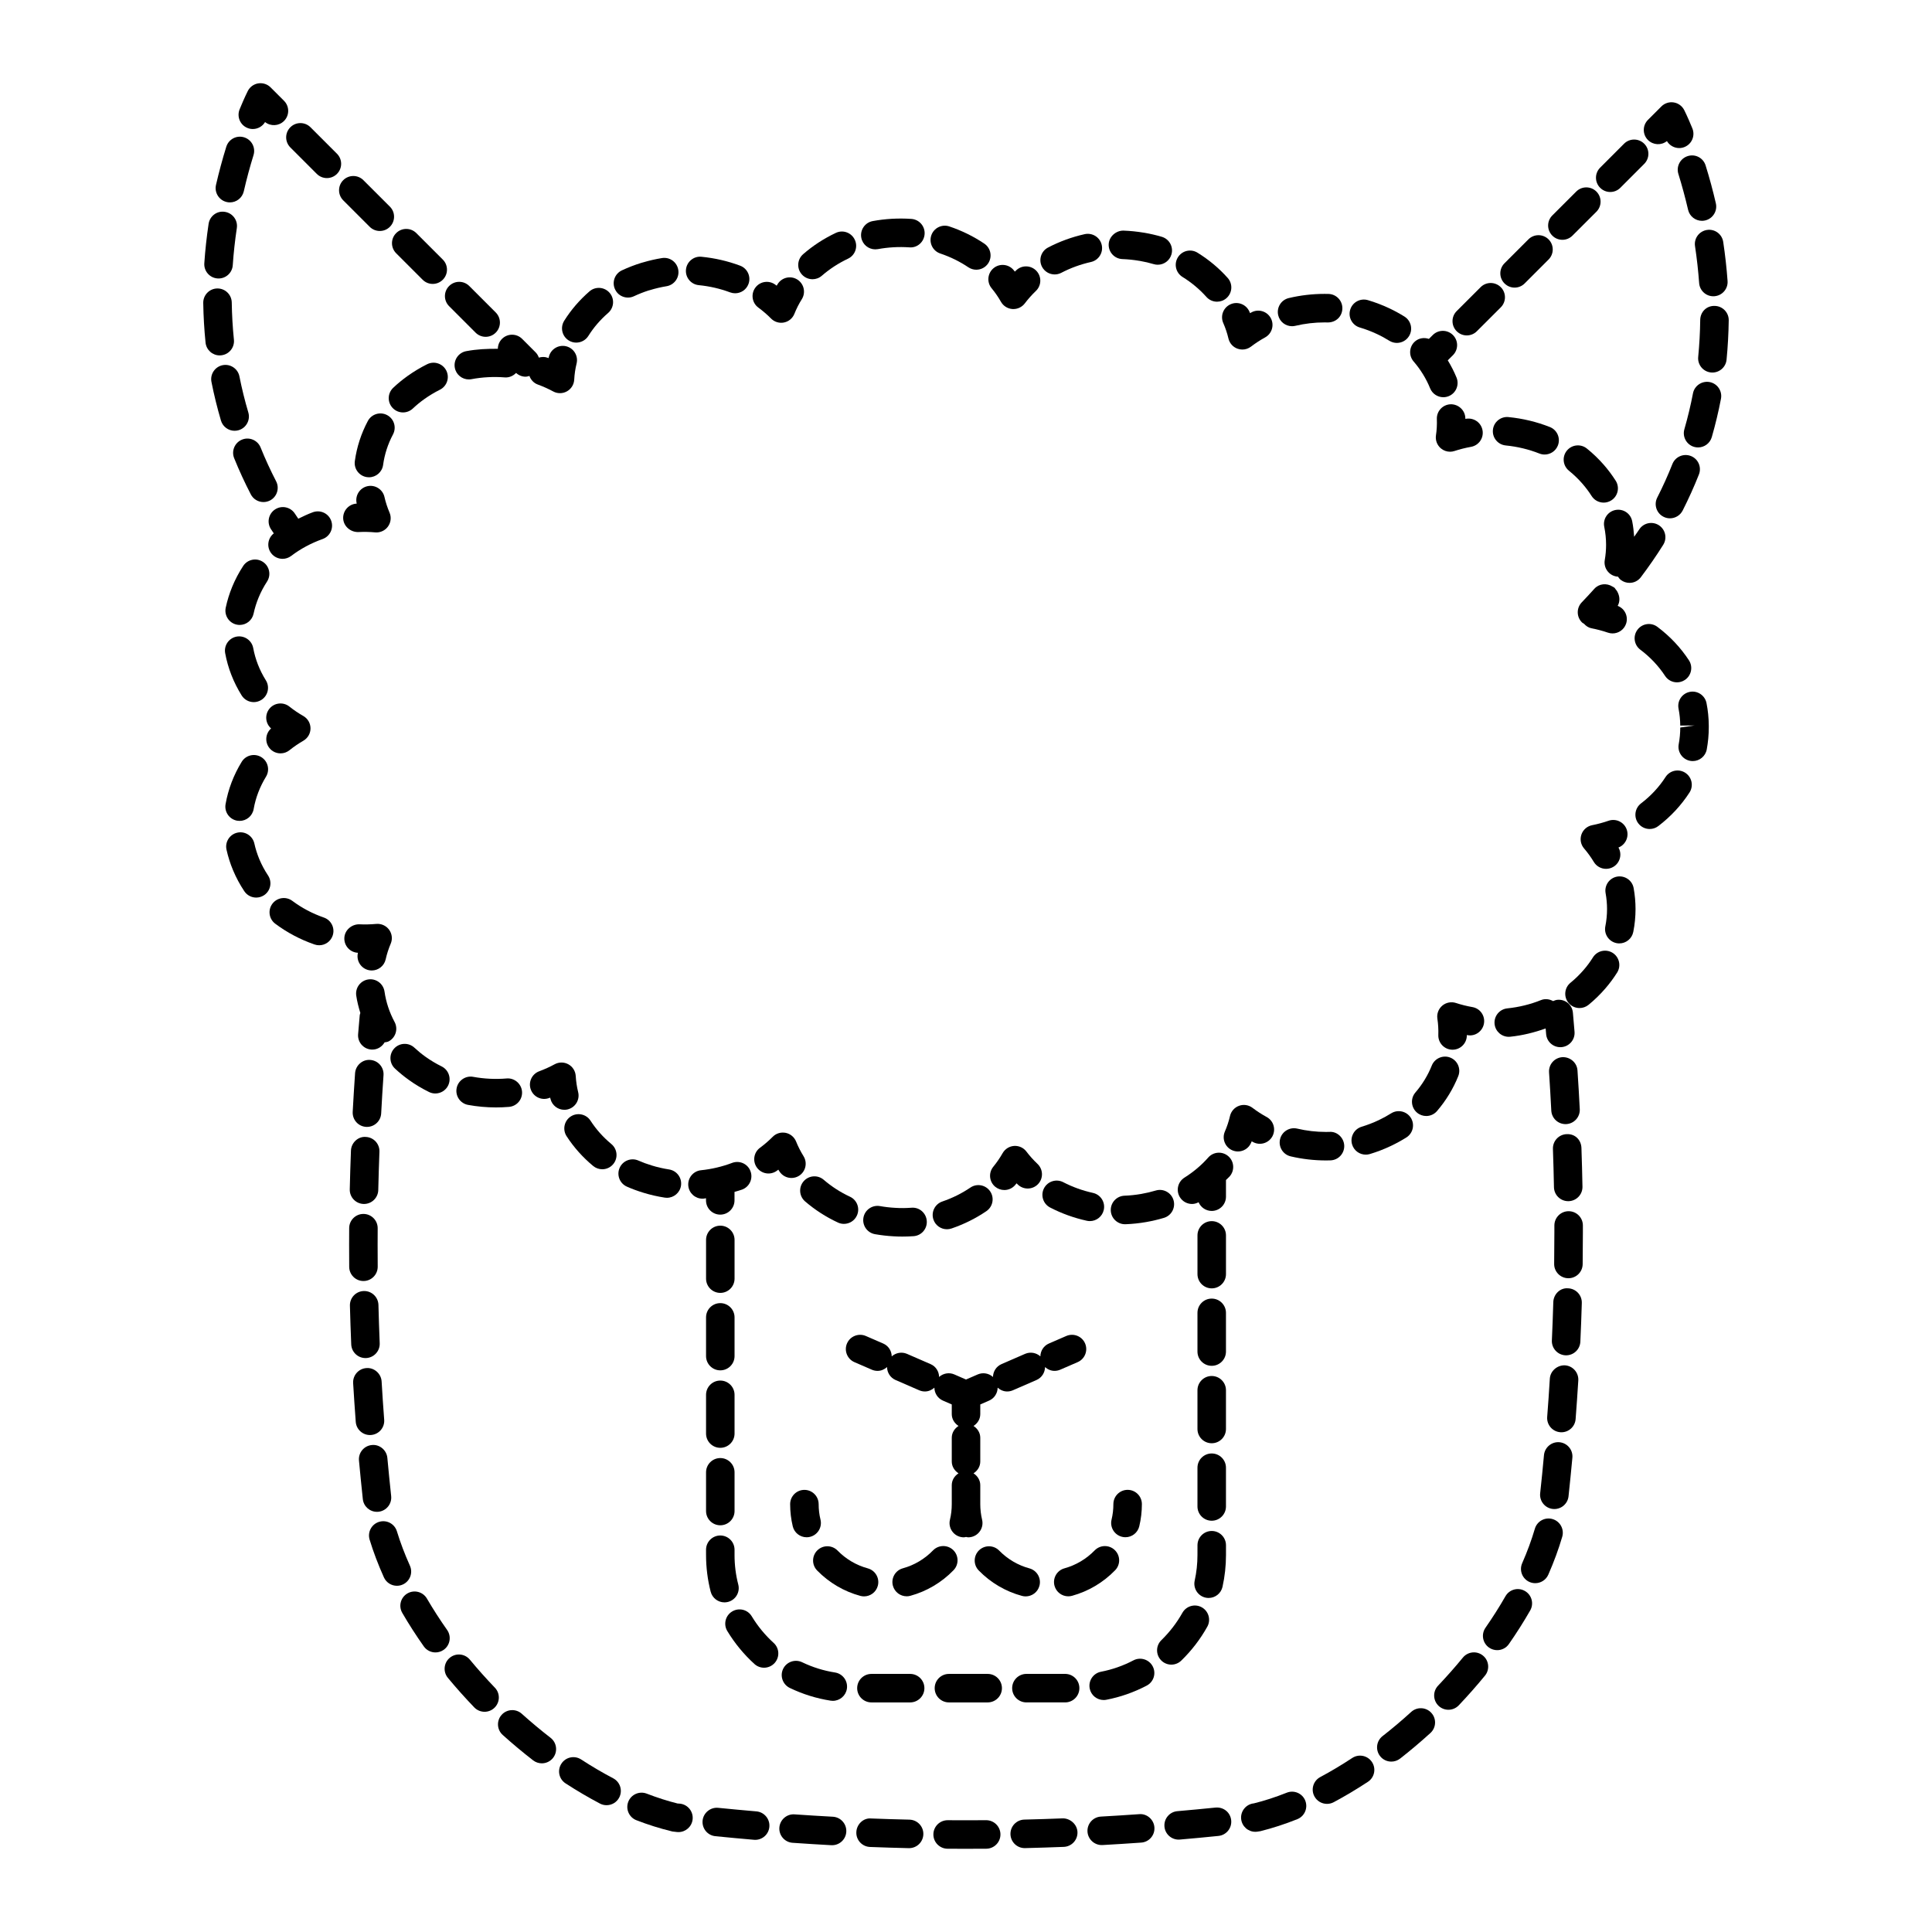 <?xml version="1.0" encoding="UTF-8"?>
<!-- Uploaded to: ICON Repo, www.svgrepo.com, Generator: ICON Repo Mixer Tools -->
<svg fill="#000000" width="800px" height="800px" version="1.1" viewBox="144 144 512 512" xmlns="http://www.w3.org/2000/svg">
 <g>
  <path d="m556.74 408.96c-0.414 0.035-0.785 0.188-1.148 0.344-0.969-0.539-2.133-0.707-3.223-0.262-2.82 1.133-5.82 1.867-8.914 2.188-2.074 0.211-3.586 2.066-3.375 4.141 0.195 1.945 1.84 3.394 3.754 3.394 0.125 0 0.262-0.004 0.387-0.02 3.246-0.332 6.379-1.117 9.395-2.191l0.125 1.496c0.16 1.977 1.812 3.465 3.758 3.465 0.105 0 0.211-0.004 0.312-0.012 2.082-0.172 3.629-1.996 3.457-4.074l-0.434-5.047c-0.172-2.078-1.969-3.602-4.094-3.422z"/>
  <path d="m333.58 630.61c3.41 0.344 6.82 0.66 10.223 0.953 0.109 0.012 0.223 0.016 0.328 0.016 1.941 0 3.594-1.484 3.758-3.457 0.176-2.082-1.367-3.91-3.441-4.086-3.375-0.293-6.746-0.605-10.117-0.941-2.023-0.211-3.926 1.301-4.137 3.379-0.203 2.078 1.309 3.934 3.387 4.137z"/>
  <path d="m243.9 544.65c0.133 0 0.273-0.004 0.406-0.02 2.074-0.223 3.578-2.086 3.356-4.16-0.363-3.379-0.699-6.75-1.008-10.113-0.191-2.082-2.09-3.633-4.109-3.41-2.082 0.191-3.606 2.035-3.414 4.109 0.316 3.402 0.656 6.805 1.02 10.219 0.203 1.938 1.844 3.375 3.75 3.375z"/>
  <path d="m241.01 503.9c2.086-0.09 3.703-1.848 3.617-3.934-0.141-3.387-0.25-6.766-0.336-10.152-0.055-2.051-1.738-3.68-3.777-3.68h-0.102c-2.086 0.055-3.734 1.789-3.68 3.875 0.09 3.422 0.203 6.84 0.348 10.27 0.086 2.031 1.758 3.621 3.769 3.621 0.055 0.008 0.109 0.008 0.16 0z"/>
  <path d="m554.02 519.5c-0.156 2.082 1.395 3.894 3.477 4.055 0.102 0.004 0.195 0.012 0.297 0.012 1.953 0 3.613-1.508 3.762-3.492 0.262-3.422 0.5-6.836 0.711-10.246 0.121-2.082-1.461-3.875-3.543-4-1.996-0.086-3.875 1.461-4.004 3.543-0.199 3.375-0.438 6.75-0.699 10.129z"/>
  <path d="m523.32 597.93c-1.402-1.547-3.797-1.656-5.34-0.25-2.473 2.254-5.027 4.41-7.594 6.41-1.641 1.285-1.934 3.656-0.648 5.305 0.742 0.953 1.855 1.449 2.984 1.449 0.812 0 1.629-0.262 2.324-0.801 2.711-2.117 5.41-4.398 8.027-6.777 1.543-1.406 1.66-3.793 0.246-5.336z"/>
  <path d="m415.65 633.77c3.422-0.086 6.84-0.195 10.27-0.328 2.082-0.086 3.703-1.84 3.621-3.926-0.086-2.09-1.984-3.668-3.918-3.629-3.391 0.137-6.777 0.242-10.156 0.324-2.086 0.051-3.734 1.785-3.684 3.875 0.055 2.055 1.734 3.684 3.777 3.684h0.09z"/>
  <path d="m537 582.75c-1.605-1.32-3.988-1.09-5.32 0.527-2.055 2.508-4.273 5.012-6.578 7.445-1.438 1.516-1.371 3.906 0.137 5.344 0.734 0.695 1.668 1.039 2.606 1.039 0.996 0 1.996-0.395 2.742-1.176 2.434-2.57 4.769-5.215 6.941-7.863 1.324-1.613 1.09-3.996-0.527-5.316z"/>
  <path d="m287.59 611.3c1.133 0 2.246-0.504 2.992-1.465 1.281-1.652 0.973-4.027-0.676-5.301-2.562-1.984-5.129-4.125-7.629-6.367-1.543-1.391-3.941-1.27-5.336 0.281-1.395 1.551-1.27 3.941 0.289 5.336 2.629 2.367 5.344 4.629 8.051 6.727 0.691 0.531 1.504 0.789 2.309 0.789z"/>
  <path d="m542.96 567.02c-1.586 2.781-3.371 5.586-5.289 8.348-1.195 1.715-0.77 4.066 0.941 5.262 0.66 0.457 1.41 0.68 2.156 0.68 1.195 0 2.371-0.562 3.102-1.617 2.047-2.938 3.949-5.941 5.652-8.914 1.031-1.812 0.402-4.121-1.406-5.152-1.816-1.047-4.125-0.414-5.156 1.395z"/>
  <path d="m293.88 616.61c3.023 1.965 6.086 3.762 9.109 5.352 0.559 0.297 1.16 0.434 1.754 0.434 1.367 0 2.676-0.734 3.352-2.019 0.969-1.848 0.262-4.133-1.586-5.106-2.816-1.477-5.68-3.16-8.504-4.996-1.758-1.137-4.09-0.637-5.223 1.109-1.152 1.75-0.656 4.09 1.098 5.227z"/>
  <path d="m272.41 597.64c0.941 0 1.883-0.348 2.621-1.055 1.508-1.445 1.559-3.84 0.105-5.344-2.293-2.387-4.519-4.883-6.621-7.418-1.34-1.613-3.719-1.824-5.32-0.492-1.605 1.328-1.828 3.715-0.5 5.32 2.211 2.672 4.566 5.305 6.988 7.824 0.742 0.773 1.734 1.164 2.727 1.164z"/>
  <path d="m435.97 632.96c0.074 0 0.141 0 0.215-0.004 3.414-0.191 6.828-0.406 10.246-0.648 2.082-0.145 3.652-1.953 3.5-4.035-0.145-2.082-2-3.691-4.035-3.5-3.379 0.238-6.766 0.453-10.141 0.641-2.082 0.117-3.672 1.898-3.562 3.984 0.121 2.004 1.789 3.562 3.777 3.562z"/>
  <path d="m323.36 629.5c0.145 0.016 0.297 0.023 0.438 0.023 1.895 0 3.527-1.422 3.75-3.344 0.242-2.074-1.25-3.949-3.32-4.188l-0.672-0.047c-2.648-0.66-5.394-1.543-8.172-2.613-1.949-0.75-4.133 0.215-4.887 2.16-0.754 1.945 0.211 4.133 2.16 4.887 3.062 1.184 6.117 2.16 9.527 2.984z"/>
  <path d="m384.83 633.78h0.09c2.047 0 3.727-1.637 3.777-3.691 0.051-2.086-1.602-3.812-3.688-3.863-3.387-0.074-6.769-0.18-10.156-0.312-2.051-0.191-3.844 1.547-3.914 3.633-0.086 2.086 1.547 3.84 3.633 3.918 3.41 0.137 6.836 0.234 10.258 0.316z"/>
  <path d="m354.05 632.36c3.414 0.238 6.832 0.449 10.246 0.637 0.074 0 0.141 0.004 0.211 0.004 1.996 0 3.664-1.562 3.769-3.57 0.109-2.086-1.484-3.863-3.566-3.981-3.387-0.18-6.766-0.395-10.141-0.625-2.055-0.16-3.883 1.426-4.031 3.512-0.141 2.078 1.43 3.883 3.512 4.023z"/>
  <path d="m558.86 503.17c0.066 0 0.121 0.004 0.18 0.004 2 0 3.672-1.578 3.769-3.602 0.156-3.426 0.293-6.848 0.387-10.273 0.059-2.086-1.582-3.824-3.672-3.883-2.082-0.176-3.828 1.582-3.883 3.668-0.102 3.379-0.223 6.762-0.379 10.141-0.094 2.078 1.52 3.848 3.598 3.945z"/>
  <path d="m559.19 444.56c-2.086 0.07-3.715 1.82-3.648 3.906 0.117 3.387 0.207 6.769 0.273 10.152 0.039 2.062 1.723 3.707 3.777 3.707h0.07c2.09-0.039 3.75-1.762 3.707-3.848-0.066-3.422-0.152-6.84-0.273-10.273-0.074-2.074-1.641-3.762-3.906-3.644z"/>
  <path d="m452.59 628.06c0.168 1.969 1.82 3.457 3.758 3.457 0.105 0 0.223-0.004 0.328-0.016 3.41-0.293 6.82-0.613 10.227-0.961 2.074-0.211 3.586-2.066 3.375-4.141-0.211-2.074-1.996-3.559-4.141-3.375-3.371 0.344-6.742 0.66-10.113 0.953-2.074 0.172-3.613 2-3.434 4.082z"/>
  <path d="m236.69 459.19c-0.051 2.09 1.602 3.82 3.688 3.871h0.09c2.047 0 3.727-1.637 3.777-3.688 0.082-3.379 0.18-6.766 0.309-10.156 0.082-2.086-1.547-3.84-3.633-3.918-2.019-0.168-3.844 1.547-3.914 3.633-0.133 3.418-0.234 6.84-0.316 10.258z"/>
  <path d="m242.04 524.3c0.098 0 0.191 0 0.293-0.012 2.082-0.156 3.641-1.969 3.481-4.051-0.258-3.387-0.484-6.762-0.68-10.137-0.125-2.086-1.984-3.703-4-3.547-2.082 0.121-3.672 1.91-3.547 3.996 0.207 3.41 0.434 6.828 0.691 10.254 0.148 1.984 1.805 3.496 3.762 3.496z"/>
  <path d="m563.48 470.43v-1.672c0-2.086-1.691-3.777-3.777-3.777s-3.777 1.691-3.777 3.777v1.672c0 2.832-0.02 5.664-0.059 8.488-0.031 2.086 1.637 3.797 3.723 3.828h0.055c2.062 0 3.75-1.656 3.777-3.727 0.039-2.856 0.059-5.723 0.059-8.59z"/>
  <path d="m236.52 473.85c-0.004 1.969 0.004 3.93 0.023 5.894 0.02 2.074 1.707 3.738 3.777 3.738h0.039c2.086-0.02 3.758-1.727 3.738-3.82-0.02-1.93-0.031-3.863-0.023-5.809l0.016-4.344c0.016-2.086-1.668-3.789-3.754-3.805h-0.023c-2.074 0-3.762 1.676-3.777 3.754z"/>
  <path d="m237.47 438.66c-0.109 2.086 1.484 3.863 3.57 3.977 0.07 0 0.137 0.004 0.207 0.004 1.996 0 3.664-1.562 3.769-3.578 0.18-3.371 0.383-6.75 0.621-10.137 0.141-2.082-1.426-3.883-3.508-4.031-2.039-0.188-3.883 1.426-4.031 3.508-0.234 3.426-0.445 6.848-0.629 10.258z"/>
  <path d="m550.75 549.14c-0.867 2.953-1.996 6.027-3.356 9.125-0.84 1.91 0.031 4.141 1.941 4.977 0.5 0.215 1.008 0.316 1.523 0.316 1.449 0 2.836-0.84 3.461-2.258 1.492-3.394 2.734-6.777 3.688-10.039 0.586-2.004-0.559-4.102-2.562-4.691-2.027-0.59-4.113 0.57-4.695 2.57z"/>
  <path d="m256.31 580.31c0.734 1.043 1.906 1.602 3.094 1.602 0.75 0 1.512-0.223 2.176-0.691 1.703-1.199 2.109-3.562 0.91-5.266-1.941-2.75-3.738-5.551-5.352-8.316-1.047-1.797-3.359-2.414-5.164-1.367-1.805 1.047-2.414 3.359-1.367 5.164 1.715 2.961 3.641 5.949 5.703 8.875z"/>
  <path d="m558.03 424.16c-2.082 0.141-3.656 1.941-3.516 4.019 0.223 3.387 0.422 6.766 0.594 10.137 0.105 2.019 1.773 3.586 3.769 3.586 0.066 0 0.133 0 0.195-0.004 2.086-0.105 3.688-1.883 3.582-3.965-0.172-3.41-0.371-6.832-0.605-10.258-0.133-2.078-1.957-3.609-4.019-3.516z"/>
  <path d="m552.16 539.73c-0.223 2.074 1.281 3.941 3.356 4.16 0.137 0.016 0.277 0.02 0.406 0.02 1.906 0 3.543-1.438 3.754-3.375 0.363-3.414 0.707-6.82 1.02-10.223 0.191-2.082-1.344-3.914-3.422-4.106-2.035-0.195-3.914 1.34-4.106 3.422-0.301 3.359-0.645 6.723-1.008 10.102z"/>
  <path d="m245.74 562.02c0.629 1.395 2.004 2.227 3.445 2.227 0.523 0 1.047-0.105 1.551-0.332 1.906-0.855 2.75-3.094 1.895-4.996-1.379-3.074-2.543-6.137-3.445-9.098-0.605-1.996-2.711-3.129-4.719-2.516-1.996 0.609-3.117 2.719-2.516 4.715 0.996 3.269 2.273 6.633 3.789 10z"/>
  <path d="m399.87 633.95 5.508-0.02c2.086-0.016 3.762-1.723 3.75-3.809-0.016-2.082-1.707-3.75-3.777-3.75h-0.031l-5.445 0.02-4.711-0.016h-0.031c-2.07 0-3.762 1.672-3.777 3.75-0.016 2.086 1.664 3.789 3.75 3.809z"/>
  <path d="m492.33 620.05c0.68 1.273 1.984 1.996 3.336 1.996 0.598 0 1.211-0.141 1.777-0.441 3.023-1.613 6.07-3.438 9.074-5.41 1.742-1.148 2.223-3.492 1.074-5.234-1.148-1.738-3.481-2.227-5.234-1.078-2.805 1.848-5.656 3.551-8.473 5.055-1.844 0.984-2.539 3.273-1.555 5.113z"/>
  <path d="m489.91 621.19c-0.766-1.941-2.973-2.883-4.906-2.109-2.996 1.195-5.965 2.156-8.715 2.828-2.074 0.211-3.586 2.07-3.371 4.144 0.203 1.945 1.84 3.391 3.754 3.391 0.125 0 0.262-0.004 0.395-0.02 0.176-0.02 0.766-0.102 0.941-0.141 3.195-0.797 6.488-1.863 9.793-3.184 1.934-0.773 2.879-2.973 2.109-4.91z"/>
  <path d="m461.34 502.18c0 2.086 1.691 3.777 3.777 3.777 2.086 0 3.777-1.691 3.777-3.777v-10.262c0-2.086-1.691-3.777-3.777-3.777-2.086 0-3.777 1.691-3.777 3.777z"/>
  <path d="m461.34 522.7c0 2.086 1.691 3.777 3.777 3.777 2.086 0 3.777-1.691 3.777-3.777v-10.27c0-2.086-1.691-3.777-3.777-3.777-2.086 0-3.777 1.691-3.777 3.777z"/>
  <path d="m461.34 556.11c0 2.281-0.246 4.559-0.734 6.769-0.453 2.035 0.836 4.055 2.871 4.508 0.277 0.059 0.551 0.09 0.82 0.09 1.734 0 3.293-1.199 3.684-2.961 0.605-2.746 0.918-5.57 0.918-8.402v-2.613c0-2.086-1.691-3.777-3.777-3.777s-3.777 1.691-3.777 3.777z"/>
  <path d="m461.34 543.23c0 2.086 1.691 3.777 3.777 3.777 2.086 0 3.777-1.691 3.777-3.777v-10.27c0-2.086-1.691-3.777-3.777-3.777-2.086 0-3.777 1.691-3.777 3.777z"/>
  <path d="m426.27 587.6h-10.262c-2.086 0-3.777 1.691-3.777 3.777s1.691 3.777 3.777 3.777h10.262c2.086 0 3.777-1.691 3.777-3.777 0.004-2.086-1.691-3.777-3.777-3.777z"/>
  <path d="m353.3 591.32c3.43 1.652 7.062 2.785 10.816 3.371 0.195 0.031 0.395 0.047 0.59 0.047 1.828 0 3.438-1.328 3.727-3.195 0.316-2.062-1.09-3.996-3.148-4.316-3.023-0.473-5.949-1.387-8.707-2.715-1.898-0.906-4.141-0.109-5.047 1.762-0.895 1.875-0.109 4.133 1.77 5.047z"/>
  <path d="m371.16 591.38c0 2.086 1.691 3.777 3.777 3.777h10.262c2.086 0 3.777-1.691 3.777-3.777s-1.691-3.777-3.777-3.777h-10.262c-2.082 0-3.777 1.691-3.777 3.777z"/>
  <path d="m334.89 486.63c2.086 0 3.777-1.691 3.777-3.777v-10.262c0-2.086-1.691-3.777-3.777-3.777-2.086 0-3.777 1.691-3.777 3.777v10.262c0 2.086 1.691 3.777 3.777 3.777z"/>
  <path d="m451.71 584c0.734 0.762 1.723 1.145 2.707 1.145 0.945 0 1.906-0.359 2.637-1.074 2.727-2.648 5.043-5.668 6.887-8.969 1.02-1.82 0.367-4.121-1.449-5.144-1.824-1.02-4.117-0.367-5.144 1.449-1.492 2.66-3.367 5.098-5.566 7.246-1.504 1.457-1.527 3.852-0.07 5.348z"/>
  <path d="m338.02 571.06c-1.785 1.078-2.359 3.406-1.273 5.188 1.961 3.238 4.379 6.176 7.188 8.73 0.727 0.66 1.633 0.984 2.543 0.984 1.027 0 2.051-0.418 2.797-1.238 1.406-1.543 1.293-3.934-0.25-5.336-2.273-2.066-4.227-4.438-5.809-7.055-1.078-1.785-3.391-2.363-5.195-1.273z"/>
  <path d="m331.11 523.91c0 2.086 1.691 3.777 3.777 3.777 2.086 0 3.777-1.691 3.777-3.777v-10.27c0-2.086-1.691-3.777-3.777-3.777-2.086 0-3.777 1.691-3.777 3.777z"/>
  <path d="m465.12 485.43c2.086 0 3.777-1.691 3.777-3.777v-10.262c0-2.086-1.691-3.777-3.777-3.777-2.086 0-3.777 1.691-3.777 3.777v10.262c0 2.082 1.691 3.777 3.777 3.777z"/>
  <path d="m331.11 544.44c0 2.086 1.691 3.777 3.777 3.777 2.086 0 3.777-1.691 3.777-3.777v-10.262c0-2.086-1.691-3.777-3.777-3.777-2.086 0-3.777 1.691-3.777 3.777z"/>
  <path d="m432.78 591.46c0.348 1.809 1.93 3.062 3.703 3.062 0.238 0 0.48-0.02 0.719-0.07 3.723-0.715 7.32-1.98 10.691-3.75 1.848-0.973 2.559-3.254 1.586-5.106-0.969-1.84-3.25-2.551-5.106-1.586-2.715 1.426-5.606 2.438-8.605 3.019-2.047 0.398-3.383 2.379-2.988 4.43z"/>
  <path d="m331.11 503.38c0 2.086 1.691 3.777 3.777 3.777 2.086 0 3.777-1.691 3.777-3.777v-10.262c0-2.086-1.691-3.777-3.777-3.777-2.086 0-3.777 1.691-3.777 3.777z"/>
  <path d="m391.7 591.38c0 2.086 1.691 3.777 3.777 3.777h10.27c2.086 0 3.777-1.691 3.777-3.777s-1.691-3.777-3.777-3.777h-10.27c-2.086 0-3.777 1.691-3.777 3.777z"/>
  <path d="m331.11 556.11c0 3.285 0.414 6.551 1.223 9.703 0.441 1.703 1.98 2.832 3.656 2.832 0.312 0 0.637-0.039 0.945-0.121 2.019-0.523 3.238-2.586 2.715-4.606-0.66-2.535-0.988-5.164-0.988-7.812v-1.41c0-2.086-1.691-3.777-3.777-3.777-2.086 0-3.777 1.691-3.777 3.777z"/>
  <path d="m368.47 500.01c-0.832 1.914 0.047 4.141 1.961 4.973l4.621 2.004c0.492 0.211 0.996 0.312 1.508 0.312 0.938 0 1.82-0.383 2.516-1.008 0.02 1.441 0.852 2.812 2.258 3.426l6.273 2.727c0.492 0.211 0.996 0.312 1.508 0.312 0.938 0 1.812-0.383 2.508-1.008 0.02 1.441 0.852 2.812 2.258 3.422l2.348 1.023v2.559c0 1.344 0.742 2.465 1.793 3.141-1.055 0.672-1.793 1.793-1.793 3.141v6.273c0 1.344 0.742 2.465 1.793 3.141-1.055 0.672-1.793 1.793-1.793 3.141v5.039c0 1.395-0.16 2.781-0.484 4.121-0.488 2.031 0.766 4.066 2.797 4.555 0.297 0.07 0.59 0.105 0.887 0.105 0.203 0 0.383-0.066 0.578-0.102 0.195 0.031 0.379 0.102 0.578 0.102 0.297 0 0.59-0.031 0.887-0.105 2.023-0.488 3.281-2.523 2.797-4.555-0.316-1.34-0.484-2.727-0.484-4.121v-5.039c0-1.344-0.742-2.465-1.793-3.141 1.055-0.672 1.793-1.793 1.793-3.141v-6.273c0-1.344-0.742-2.465-1.793-3.141 1.055-0.672 1.793-1.793 1.793-3.141v-2.559l2.348-1.023c1.406-0.613 2.238-1.98 2.258-3.426 0.695 0.629 1.578 1.012 2.516 1.012 0.508 0 1.012-0.102 1.508-0.312l6.277-2.731c1.406-0.613 2.238-1.984 2.258-3.426 0.695 0.629 1.578 1.008 2.516 1.008 0.508 0 1.012-0.102 1.508-0.312l4.621-2.004c1.914-0.832 2.793-3.059 1.961-4.973-0.828-1.914-3.055-2.777-4.969-1.961l-4.621 2.004c-1.402 0.609-2.227 1.969-2.254 3.402-1.066-0.953-2.625-1.27-4.027-0.676l-6.277 2.731c-1.402 0.609-2.227 1.969-2.254 3.402-1.062-0.957-2.625-1.273-4.027-0.676l-3.121 1.355-3.113-1.355c-1.387-0.598-2.953-0.281-4.019 0.676-0.023-1.438-0.852-2.793-2.254-3.402l-6.273-2.727c-1.391-0.594-2.957-0.281-4.027 0.676-0.023-1.438-0.852-2.797-2.254-3.406l-4.621-2.004c-1.895-0.812-4.137 0.047-4.969 1.965z"/>
  <path d="m373.97 559.63c-3.027-0.82-5.793-2.449-8.004-4.715-1.465-1.492-3.856-1.523-5.352-0.066-1.492 1.461-1.523 3.848-0.066 5.344 3.16 3.234 7.113 5.562 11.445 6.731 0.328 0.09 0.66 0.133 0.984 0.133 1.668 0 3.195-1.109 3.648-2.793 0.551-2.012-0.641-4.086-2.656-4.633z"/>
  <path d="m391.26 554.87c-2.203 2.273-4.957 3.91-7.984 4.742-2.012 0.551-3.199 2.629-2.644 4.641 0.465 1.676 1.984 2.781 3.648 2.781 0.328 0 0.664-0.039 0.996-0.137 4.332-1.188 8.281-3.531 11.422-6.777 1.449-1.5 1.41-3.891-0.09-5.344-1.508-1.445-3.898-1.402-5.348 0.094z"/>
  <path d="m360.95 542.61c0-2.086-1.691-3.777-3.777-3.777-2.086 0-3.777 1.691-3.777 3.777 0 1.988 0.23 3.965 0.691 5.879 0.414 1.734 1.965 2.902 3.672 2.902 0.297 0 0.59-0.031 0.887-0.105 2.023-0.488 3.281-2.523 2.797-4.555-0.332-1.34-0.492-2.723-0.492-4.121z"/>
  <path d="m445.92 548.48c0.457-1.91 0.691-3.883 0.691-5.879 0-2.086-1.691-3.777-3.777-3.777-2.086 0-3.777 1.691-3.777 3.777 0 1.395-0.16 2.781-0.484 4.121-0.488 2.031 0.766 4.066 2.797 4.555 0.297 0.07 0.59 0.105 0.887 0.105 1.703 0 3.25-1.168 3.664-2.902z"/>
  <path d="m426.1 559.62c-2.012 0.555-3.195 2.629-2.641 4.644 0.465 1.676 1.984 2.777 3.648 2.777 0.328 0 0.672-0.047 1.004-0.137 4.324-1.188 8.273-3.531 11.41-6.769 1.457-1.496 1.414-3.891-0.086-5.344-1.496-1.449-3.883-1.414-5.34 0.086-2.207 2.266-4.973 3.91-7.996 4.742z"/>
  <path d="m416.8 559.63c-3.027-0.816-5.793-2.449-8.012-4.715-1.449-1.484-3.844-1.516-5.344-0.059-1.492 1.461-1.523 3.856-0.059 5.344 3.152 3.231 7.109 5.559 11.441 6.727 0.328 0.09 0.66 0.133 0.984 0.133 1.668 0 3.195-1.109 3.648-2.793 0.551-2.016-0.645-4.09-2.66-4.637z"/>
  <path d="m263.02 225.14 7.012 7.012c0.734 0.734 1.703 1.109 2.672 1.109s1.934-0.367 2.672-1.109c1.477-1.477 1.477-3.871 0-5.344l-7.012-7.012c-1.477-1.477-3.871-1.477-5.344 0-1.48 1.477-1.477 3.867 0 5.344z"/>
  <path d="m248.99 211.12 7.012 7.012c0.734 0.734 1.703 1.109 2.672 1.109s1.934-0.367 2.672-1.109c1.477-1.477 1.477-3.871 0-5.344l-7.012-7.012c-1.477-1.477-3.871-1.477-5.344 0-1.48 1.473-1.477 3.867 0 5.344z"/>
  <path d="m233.3 184.74-7.012-7.012c-1.477-1.477-3.871-1.477-5.344 0-1.477 1.473-1.477 3.871 0 5.344l7.012 7.012c0.734 0.734 1.703 1.109 2.672 1.109s1.934-0.367 2.672-1.109c1.477-1.477 1.477-3.867 0-5.344z"/>
  <path d="m241.98 204.11c0.734 0.734 1.707 1.102 2.672 1.102 0.969 0 1.934-0.367 2.672-1.109 1.477-1.477 1.477-3.871 0-5.344l-7.019-7.012c-1.477-1.473-3.871-1.473-5.344 0-1.477 1.477-1.477 3.871 0 5.344z"/>
  <path d="m209.57 177.91c0.469 0.191 0.945 0.281 1.426 0.281 1.309 0 2.559-0.684 3.25-1.844 1.492 1.18 3.652 1.078 5.023-0.289 1.477-1.477 1.477-3.871 0-5.344l-3.562-3.562c-0.852-0.852-2.055-1.238-3.258-1.059-1.195 0.188-2.227 0.941-2.777 2.016 0 0-0.887 1.723-2.172 4.871-0.785 1.938 0.137 4.144 2.07 4.93z"/>
  <path d="m206.18 258.16c0.352 0 0.715-0.051 1.074-0.156 1.996-0.59 3.144-2.695 2.555-4.695-0.934-3.144-1.723-6.359-2.359-9.562-0.402-2.051-2.422-3.379-4.438-2.973-2.047 0.406-3.379 2.394-2.973 4.438 0.676 3.43 1.527 6.871 2.516 10.238 0.484 1.648 1.992 2.711 3.625 2.711z"/>
  <path d="m202.62 238.16c2.074-0.211 3.586-2.07 3.371-4.144-0.332-3.215-0.523-6.531-0.574-9.848-0.031-2.066-1.719-3.723-3.777-3.723h-0.055c-2.09 0.031-3.754 1.75-3.723 3.836 0.055 3.543 0.262 7.078 0.613 10.516 0.203 1.945 1.84 3.391 3.754 3.391 0.125-0.008 0.262-0.02 0.391-0.027z"/>
  <path d="m204.08 197.54c0.281 0.066 0.562 0.098 0.848 0.098 1.723 0 3.273-1.184 3.68-2.938 0.734-3.219 1.602-6.438 2.574-9.574 0.621-1.996-0.492-4.109-2.484-4.731-2-0.621-4.106 0.5-4.727 2.488-1.031 3.316-1.949 6.723-2.731 10.125-0.465 2.035 0.805 4.066 2.84 4.531z"/>
  <path d="m213.82 277.05c0.578 0 1.176-0.137 1.734-0.418 1.848-0.957 2.578-3.238 1.617-5.094-1.516-2.934-2.898-5.945-4.109-8.949-0.781-1.941-3.004-2.871-4.922-2.086-1.934 0.781-2.867 2.988-2.086 4.922 1.305 3.219 2.785 6.445 4.41 9.582 0.664 1.297 1.984 2.043 3.356 2.043z"/>
  <path d="m201.66 217.79c0.086 0.004 0.172 0.012 0.262 0.012 1.969 0 3.633-1.527 3.762-3.523 0.223-3.25 0.586-6.559 1.078-9.84 0.309-2.066-1.117-3.988-3.18-4.297-2.086-0.336-3.988 1.113-4.301 3.18-0.52 3.477-0.902 6.992-1.137 10.438-0.141 2.086 1.43 3.891 3.516 4.031z"/>
  <path d="m532.71 232.89c0.961 0 1.934-0.367 2.672-1.109l6.34-6.332c1.477-1.473 1.477-3.871 0-5.344-1.477-1.473-3.871-1.48-5.344 0l-6.34 6.332c-1.477 1.473-1.477 3.871 0 5.344 0.738 0.738 1.699 1.109 2.672 1.109z"/>
  <path d="m558.05 207.55c0.961 0 1.934-0.367 2.672-1.109l6.34-6.332c1.477-1.473 1.477-3.871 0-5.344-1.477-1.473-3.871-1.477-5.344 0l-6.34 6.332c-1.477 1.473-1.477 3.871 0 5.344 0.734 0.742 1.703 1.109 2.672 1.109z"/>
  <path d="m570.73 194.88c0.969 0 1.934-0.367 2.672-1.109l6.332-6.34c1.477-1.477 1.477-3.871 0-5.344-1.48-1.473-3.875-1.473-5.344 0l-6.332 6.34c-1.477 1.477-1.477 3.871 0 5.344 0.734 0.734 1.703 1.109 2.672 1.109z"/>
  <path d="m545.38 220.22c0.969 0 1.934-0.367 2.672-1.109l6.332-6.332c1.477-1.477 1.477-3.871 0-5.344-1.477-1.477-3.871-1.477-5.344 0l-6.332 6.332c-1.477 1.477-1.477 3.871 0 5.344 0.742 0.742 1.711 1.109 2.672 1.109z"/>
  <path d="m585.75 181.39c0.691 1.16 1.941 1.848 3.25 1.848 0.48 0 0.957-0.09 1.426-0.281 1.934-0.789 2.856-2.992 2.07-4.926-1.285-3.148-2.168-4.871-2.168-4.871-0.551-1.078-1.582-1.828-2.781-2.016-1.184-0.188-2.41 0.207-3.258 1.059l-3.562 3.562c-1.477 1.477-1.477 3.871 0 5.344 1.379 1.363 3.535 1.465 5.023 0.281z"/>
  <path d="m588.79 190.1c0.961 3.098 1.824 6.293 2.57 9.492 0.402 1.75 1.961 2.926 3.672 2.926 0.289 0 0.57-0.031 0.855-0.098 2.031-0.469 3.301-2.5 2.832-4.535-0.777-3.379-1.691-6.762-2.715-10.039-0.613-1.988-2.711-3.117-4.727-2.484-2 0.625-3.109 2.746-2.488 4.738z"/>
  <path d="m593.2 209.24c0.492 3.258 0.855 6.543 1.09 9.766 0.141 1.988 1.797 3.508 3.762 3.508 0.098 0 0.18 0 0.277-0.012 2.082-0.152 3.648-1.961 3.496-4.039-0.246-3.41-0.637-6.891-1.152-10.348-0.312-2.062-2.215-3.496-4.301-3.176-2.07 0.316-3.492 2.238-3.172 4.301z"/>
  <path d="m597.07 245.25c-2.016-0.379-4.031 0.953-4.418 3.004-0.605 3.152-1.371 6.352-2.277 9.5-0.574 2.004 0.578 4.098 2.586 4.676 0.348 0.102 0.707 0.145 1.047 0.145 1.641 0 3.152-1.078 3.633-2.731 0.969-3.367 1.789-6.793 2.434-10.172 0.391-2.055-0.953-4.031-3.004-4.422z"/>
  <path d="m578.84 296.97c2.125-2.816 4.121-5.703 5.93-8.59 1.113-1.77 0.578-4.102-1.188-5.211-1.777-1.113-4.102-0.57-5.203 1.188-0.398 0.637-0.891 1.258-1.309 1.895-0.102-1.391-0.25-2.781-0.527-4.152-0.418-2.047-2.402-3.359-4.457-2.941-2.047 0.418-3.359 2.414-2.941 4.457 0.316 1.57 0.484 3.168 0.484 4.762 0 1.355-0.117 2.711-0.348 4.027-0.359 2.055 1.02 4.016 3.074 4.375 0.137 0.023 0.281 0.023 0.418 0.035 0.227 0.324 0.457 0.641 0.785 0.887 0.684 0.516 1.48 0.762 2.273 0.762 1.133 0.012 2.266-0.508 3.008-1.492z"/>
  <path d="m592.11 264.85c-1.945-0.762-4.133 0.18-4.906 2.117-1.188 3.008-2.543 6-4.019 8.902-0.945 1.859-0.203 4.137 1.656 5.078 0.543 0.281 1.133 0.414 1.707 0.414 1.375 0 2.707-0.754 3.375-2.066 1.57-3.102 3.027-6.312 4.301-9.539 0.773-1.938-0.168-4.137-2.113-4.906z"/>
  <path d="m598.4 225.07c-2.207-0.066-3.805 1.648-3.824 3.734-0.039 3.258-0.223 6.551-0.535 9.773-0.207 2.082 1.316 3.926 3.391 4.133 0.121 0.012 0.25 0.016 0.371 0.016 1.918 0 3.562-1.457 3.754-3.406 0.336-3.441 0.527-6.949 0.574-10.43 0.031-2.082-1.645-3.797-3.731-3.82z"/>
  <path d="m563.76 309.29c0.539 0.59 1.188 1.055 2 1.211 1.484 0.289 2.957 0.676 4.367 1.16 0.402 0.137 0.816 0.203 1.219 0.203 1.57 0 3.043-0.988 3.578-2.559 0.66-1.93-0.332-4.027-2.223-4.746 0.605-1.074 0.57-2.293 0.109-3.352-0.066-0.16-0.137-0.312-0.227-0.465-0.109-0.188-0.242-0.352-0.383-0.52-0.121-0.152-0.195-0.332-0.348-0.469-0.145-0.133-0.328-0.188-0.492-0.289-0.004-0.004-0.012-0.016-0.02-0.02-0.012-0.004-0.02-0.004-0.031-0.012-1.527-0.957-3.543-0.785-4.797 0.609-1.078 1.199-2.188 2.402-3.336 3.594-1.445 1.5-1.402 3.894 0.102 5.344 0.148 0.137 0.324 0.203 0.48 0.309z"/>
  <path d="m356.95 450.41c-0.777-1.258-1.445-2.57-1.98-3.898-0.48-1.18-1.516-2.047-2.766-2.297-1.25-0.246-2.543 0.145-3.43 1.047-1.031 1.043-2.16 2.016-3.359 2.902-1.684 1.234-2.039 3.602-0.805 5.281 1.238 1.684 3.602 2.047 5.285 0.805 0.125-0.09 0.25-0.188 0.371-0.281 0.086 0.141 0.172 0.281 0.258 0.418 0.719 1.152 1.953 1.789 3.219 1.789 0.68 0 1.367-0.18 1.988-0.562 1.77-1.102 2.316-3.43 1.219-5.203z"/>
  <path d="m316.68 452.85c-1.215-0.367-2.383-0.801-3.496-1.289-1.91-0.84-4.141 0.023-4.977 1.941-0.84 1.91 0.031 4.137 1.941 4.977 1.379 0.609 2.832 1.145 4.328 1.598 1.844 0.57 3.754 1.008 5.68 1.305 0.195 0.031 0.395 0.047 0.586 0.047 1.828 0 3.441-1.336 3.727-3.199 0.316-2.062-1.094-3.988-3.152-4.312-1.574-0.246-3.129-0.602-4.637-1.066z"/>
  <path d="m294.15 445.1c1.91 2.949 4.281 5.602 7.043 7.894 0.707 0.586 1.562 0.871 2.414 0.871 1.082 0 2.16-0.465 2.906-1.367 1.336-1.605 1.113-3.988-0.5-5.32-2.176-1.805-4.031-3.883-5.523-6.188-1.137-1.754-3.473-2.246-5.231-1.117-1.742 1.137-2.238 3.477-1.109 5.227z"/>
  <path d="m338.02 452.18c-2.637 0.996-5.41 1.652-8.242 1.945-2.074 0.211-3.582 2.07-3.371 4.144 0.203 1.945 1.84 3.391 3.754 3.391 0.125 0 0.262-0.004 0.395-0.02 0.18-0.02 0.363-0.07 0.543-0.098v0.57c0 2.086 1.691 3.777 3.777 3.777 2.086 0 3.777-1.691 3.777-3.777v-2.246c0.68-0.215 1.371-0.371 2.035-0.625 1.953-0.742 2.934-2.922 2.195-4.871-0.719-1.945-2.887-2.93-4.863-2.191z"/>
  <path d="m294.45 438c2.023-0.5 3.266-2.543 2.769-4.57-0.344-1.402-0.559-2.848-0.645-4.293-0.082-1.289-0.805-2.453-1.941-3.082-1.129-0.625-2.492-0.637-3.641-0.016-1.293 0.707-2.672 1.328-4.09 1.855-1.961 0.727-2.957 2.898-2.231 4.852 0.719 1.961 2.887 2.973 4.852 2.238 0.098-0.035 0.18-0.07 0.277-0.105 0.031 0.117 0.055 0.23 0.086 0.352 0.422 1.723 1.969 2.875 3.668 2.875 0.293 0 0.59-0.027 0.895-0.105z"/>
  <path d="m261.04 426.61c-1.496-0.734-2.926-1.594-4.258-2.543-1.055-0.75-2.035-1.559-2.949-2.41-1.523-1.426-3.918-1.352-5.344 0.18-1.426 1.523-1.344 3.914 0.176 5.34 1.148 1.074 2.387 2.09 3.715 3.039 1.656 1.188 3.449 2.258 5.32 3.18 0.535 0.262 1.102 0.387 1.664 0.387 1.395 0 2.734-0.777 3.394-2.106 0.918-1.875 0.152-4.144-1.719-5.066z"/>
  <path d="m275.43 437.48c1.16 0 2.312-0.051 3.465-0.145 2.082-0.176 3.621-2.004 3.445-4.086-0.176-2.082-2.051-3.637-4.086-3.445-2.938 0.246-5.949 0.102-8.852-0.43-2.019-0.383-4.027 0.984-4.394 3.039-0.379 2.051 0.977 4.019 3.039 4.398 2.422 0.441 4.906 0.668 7.383 0.668z"/>
  <path d="m241.61 403.56c-2.066 0.297-3.496 2.207-3.203 4.277 0.227 1.57 0.629 3.109 1.09 4.625-0.051 0.191-0.141 0.359-0.16 0.559l-0.434 5.047c-0.172 2.082 1.371 3.906 3.457 4.074 0.105 0.004 0.211 0.012 0.312 0.012 1.375 0 2.586-0.77 3.246-1.914 0.371-0.07 0.754-0.09 1.109-0.281 1.84-0.988 2.527-3.273 1.547-5.117-1.371-2.551-2.273-5.269-2.676-8.086-0.312-2.059-2.227-3.504-4.289-3.195z"/>
  <path d="m238.84 396.58c-0.457 2.035 0.82 4.062 2.856 4.516 0.277 0.059 0.555 0.09 0.832 0.09 1.727 0 3.285-1.195 3.68-2.949 0.316-1.414 0.766-2.812 1.336-4.152 0.523-1.223 0.352-2.629-0.43-3.703-0.781-1.074-2.09-1.652-3.394-1.535-1.5 0.137-3.027 0.172-4.519 0.105-1.984-0.031-3.856 1.516-3.945 3.602-0.102 2.086 1.516 3.856 3.602 3.945-0.004 0.035-0.012 0.055-0.016 0.082z"/>
  <path d="m229.83 387.16c-3.047-1.062-5.859-2.551-8.359-4.418-1.672-1.254-4.047-0.906-5.289 0.762-1.25 1.672-0.91 4.039 0.762 5.289 3.113 2.332 6.609 4.188 10.395 5.5 0.414 0.145 0.832 0.211 1.246 0.211 1.566 0 3.027-0.973 3.566-2.535 0.688-1.969-0.352-4.125-2.32-4.809z"/>
  <path d="m206.84 361.49c0.227 0.039 0.449 0.055 0.664 0.055 1.793 0 3.391-1.289 3.715-3.125 0.527-3.008 1.633-5.894 3.273-8.586 1.09-1.785 0.523-4.106-1.254-5.195-1.785-1.082-4.109-0.523-5.188 1.254-2.141 3.496-3.578 7.269-4.273 11.215-0.363 2.059 1.012 4.019 3.062 4.383z"/>
  <path d="m215.03 376c-0.902-1.355-1.672-2.797-2.297-4.281-0.562-1.352-1.012-2.754-1.328-4.188-0.457-2.035-2.469-3.324-4.508-2.871-2.039 0.453-3.324 2.473-2.871 4.508 0.414 1.863 0.996 3.703 1.742 5.473 0.805 1.93 1.809 3.793 2.977 5.543 0.73 1.094 1.926 1.684 3.148 1.684 0.719 0 1.445-0.207 2.09-0.629 1.734-1.156 2.203-3.5 1.047-5.238z"/>
  <path d="m215.4 342.24c0.746 0.934 1.844 1.41 2.949 1.41 0.832 0 1.668-0.273 2.367-0.836 1.137-0.91 2.379-1.762 3.688-2.519 1.168-0.68 1.891-1.93 1.883-3.281-0.004-1.352-0.73-2.602-1.906-3.269-1.305-0.746-2.551-1.586-3.699-2.504-1.629-1.289-4.012-1.027-5.309 0.609-1.258 1.586-1.043 3.875 0.469 5.195-1.504 1.332-1.711 3.617-0.441 5.195z"/>
  <path d="m203.82 305.05c-0.434 2.039 0.867 4.047 2.906 4.481 0.266 0.055 0.527 0.086 0.789 0.086 1.75 0 3.309-1.219 3.688-2.992 0.309-1.43 0.746-2.863 1.324-4.254 0.598-1.461 1.359-2.887 2.238-4.246 1.145-1.75 0.648-4.09-1.102-5.231-1.754-1.148-4.09-0.641-5.223 1.102-1.145 1.754-2.117 3.602-2.898 5.492-0.746 1.809-1.324 3.684-1.723 5.562z"/>
  <path d="m211.25 330.07c0.68 0 1.371-0.188 1.996-0.574 1.773-1.102 2.312-3.438 1.211-5.203-1.672-2.676-2.797-5.559-3.352-8.555-0.379-2.051-2.352-3.394-4.398-3.031-2.051 0.379-3.41 2.348-3.031 4.402 0.727 3.934 2.195 7.699 4.363 11.184 0.719 1.148 1.945 1.777 3.211 1.777z"/>
  <path d="m231.78 282.03c-0.699-1.965-2.836-2.992-4.832-2.293-1.355 0.484-2.625 1.113-3.898 1.727-0.297-0.441-0.613-0.887-0.898-1.336-1.125-1.758-3.457-2.277-5.219-1.152-1.758 1.125-2.277 3.457-1.152 5.219 0.246 0.387 0.523 0.77 0.777 1.152-1.621 1.27-1.945 3.606-0.695 5.254 0.742 0.984 1.875 1.496 3.019 1.496 0.789 0 1.594-0.25 2.277-0.766 2.488-1.891 5.297-3.394 8.332-4.481 1.961-0.695 2.988-2.856 2.289-4.82z"/>
  <path d="m238.91 285c1.512-0.074 3.027-0.051 4.519 0.086 0.109 0.012 0.223 0.016 0.328 0.016 1.203 0 2.348-0.574 3.059-1.562 0.777-1.074 0.938-2.481 0.414-3.699-0.578-1.359-1.031-2.75-1.344-4.137-0.457-2.035-2.508-3.309-4.516-2.856-2.035 0.457-3.316 2.481-2.856 4.516 0.004 0.031 0.016 0.059 0.02 0.098h-0.004c-2.086 0.105-3.688 1.879-3.586 3.965 0.109 2.07 1.949 3.598 3.965 3.574z"/>
  <path d="m241.48 255.57c-1.777 3.336-2.934 6.914-3.445 10.621-0.289 2.07 1.16 3.977 3.234 4.258 0.172 0.02 0.344 0.035 0.52 0.035 1.859 0 3.477-1.371 3.738-3.266 0.387-2.828 1.27-5.551 2.625-8.098 0.977-1.844 0.281-4.133-1.562-5.113-1.84-0.98-4.133-0.277-5.109 1.562z"/>
  <path d="m257.2 240.52c-1.824 0.91-3.586 1.977-5.234 3.152-1.352 0.969-2.609 2.004-3.769 3.102-1.516 1.438-1.578 3.824-0.145 5.34 0.742 0.785 1.742 1.184 2.746 1.184 0.934 0 1.863-0.344 2.602-1.031 0.918-0.867 1.91-1.688 2.977-2.453 1.324-0.945 2.742-1.805 4.207-2.535 1.867-0.938 2.625-3.203 1.691-5.066-0.938-1.871-3.207-2.625-5.074-1.691z"/>
  <path d="m267.55 237.06c-2.051 0.387-3.402 2.363-3.019 4.41 0.336 1.812 1.93 3.082 3.707 3.082 0.23 0 0.469-0.02 0.707-0.066 2.902-0.551 5.91-0.699 8.848-0.469 1.152 0.086 2.207-0.402 2.973-1.184 0.719 0.645 1.602 0.996 2.508 0.996 0.348 0 0.691-0.105 1.027-0.203 0.367 1.012 1.125 1.879 2.211 2.277 1.395 0.508 2.781 1.129 4.102 1.84 0.555 0.301 1.168 0.449 1.785 0.449 0.641 0 1.281-0.16 1.855-0.488 1.129-0.637 1.848-1.797 1.918-3.094 0.074-1.438 0.289-2.871 0.629-4.273 0.5-2.023-0.742-4.07-2.769-4.57-2.023-0.488-4.074 0.746-4.57 2.769-0.031 0.121-0.059 0.242-0.09 0.363-0.09-0.035-0.18-0.07-0.277-0.105-0.777-0.281-1.566-0.23-2.297-0.023-0.18-0.508-0.453-0.992-0.863-1.402l-3.562-3.562c-1.477-1.477-3.871-1.477-5.344 0-0.73 0.73-1.09 1.676-1.098 2.629-2.797-0.035-5.617 0.105-8.379 0.625z"/>
  <path d="m294.71 234.22c0.625 0.395 1.32 0.574 2 0.574 1.258 0 2.488-0.629 3.211-1.773 1.406-2.246 3.176-4.301 5.246-6.09 1.57-1.367 1.75-3.754 0.383-5.332-1.371-1.582-3.762-1.75-5.336-0.383-2.637 2.289-4.898 4.914-6.699 7.793-1.105 1.777-0.57 4.106 1.195 5.211z"/>
  <path d="m310.41 222.86c0.535 0 1.082-0.109 1.598-0.359 1.25-0.586 2.551-1.098 3.875-1.523 0.109-0.023 0.227-0.055 0.336-0.086 1.457-0.449 2.941-0.797 4.414-1.039 2.055-0.336 3.457-2.277 3.117-4.336-0.336-2.062-2.262-3.465-4.336-3.125-1.676 0.273-3.367 0.66-5.023 1.152-0.133 0.023-0.262 0.059-0.387 0.102-1.785 0.551-3.527 1.223-5.199 2.004-1.891 0.887-2.699 3.141-1.812 5.027 0.633 1.383 1.996 2.184 3.418 2.184z"/>
  <path d="m329.18 219.57c2.856 0.277 5.656 0.922 8.312 1.914 0.438 0.16 0.887 0.238 1.324 0.238 1.531 0 2.973-0.938 3.535-2.453 0.734-1.953-0.262-4.133-2.211-4.863-3.273-1.223-6.723-2.016-10.23-2.359-2.051-0.223-3.926 1.32-4.121 3.394-0.207 2.082 1.312 3.926 3.391 4.129z"/>
  <path d="m348.34 228.42c0.715 0.719 1.684 1.117 2.68 1.117 0.25 0 0.504-0.023 0.75-0.074 1.25-0.25 2.281-1.117 2.754-2.301 0.527-1.324 1.188-2.637 1.977-3.891 1.098-1.773 0.551-4.102-1.219-5.203-1.773-1.098-4.102-0.551-5.203 1.223-0.086 0.141-0.172 0.281-0.258 0.418-0.121-0.098-0.246-0.188-0.367-0.277-1.684-1.238-4.051-0.883-5.281 0.801-1.238 1.676-0.883 4.047 0.801 5.285 1.195 0.879 2.332 1.859 3.367 2.902z"/>
  <path d="m375.96 210.08c0.227 0 0.453-0.02 0.684-0.059 1.352-0.246 2.719-0.414 4.117-0.492 1.426-0.086 2.836-0.07 4.238 0.023 2.082 0.191 3.883-1.426 4.031-3.508 0.145-2.082-1.426-3.883-3.508-4.031-1.691-0.117-3.406-0.125-5.184-0.031-1.719 0.102-3.406 0.301-5.047 0.605-2.051 0.371-3.414 2.344-3.043 4.398 0.332 1.816 1.918 3.094 3.711 3.094z"/>
  <path d="m359.32 218c0.883 0 1.77-0.309 2.481-0.934 2.062-1.789 4.387-3.309 6.926-4.508 1.891-0.891 2.695-3.144 1.797-5.031-0.891-1.883-3.129-2.707-5.027-1.805-3.164 1.496-6.082 3.394-8.66 5.644-1.57 1.371-1.742 3.758-0.367 5.332 0.75 0.859 1.797 1.301 2.852 1.301z"/>
  <path d="m393.18 211.18c2.66 0.891 5.164 2.121 7.441 3.652 0.648 0.434 1.379 0.645 2.106 0.645 1.215 0 2.414-0.586 3.141-1.672 1.164-1.727 0.711-4.082-1.023-5.246-2.836-1.91-5.953-3.441-9.262-4.551-1.969-0.664-4.117 0.402-4.781 2.379-0.664 1.988 0.402 4.129 2.379 4.793z"/>
  <path d="m406.79 220.39c0.934 1.133 1.77 2.348 2.488 3.613 0.629 1.102 1.777 1.812 3.043 1.895 0.086 0.004 0.16 0.004 0.242 0.004 1.18 0 2.297-0.555 3.019-1.5 0.871-1.152 1.859-2.262 2.941-3.301 1.512-1.441 1.562-3.836 0.117-5.34-1.449-1.512-3.84-1.562-5.344-0.117-0.117 0.109-0.238 0.223-0.348 0.336-0.105-0.133-0.211-0.262-0.316-0.395-1.328-1.617-3.715-1.844-5.32-0.523-1.617 1.332-1.855 3.715-0.523 5.328z"/>
  <path d="m423.5 216.73c0.586 0 1.184-0.137 1.75-0.43 2.457-1.285 5.106-2.246 7.863-2.867 2.035-0.453 3.316-2.481 2.856-4.516-0.457-2.039-2.481-3.305-4.516-2.863-3.402 0.762-6.664 1.953-9.715 3.547-1.848 0.969-2.562 3.25-1.598 5.098 0.68 1.293 2 2.031 3.359 2.031z"/>
  <path d="m457.37 217.39c2.394 1.48 4.519 3.258 6.34 5.297 0.742 0.836 1.785 1.266 2.82 1.266 0.898 0 1.793-0.312 2.516-0.957 1.562-1.391 1.699-3.777 0.309-5.336-2.297-2.578-4.988-4.828-8-6.691-1.785-1.102-4.102-0.551-5.199 1.223-1.105 1.773-0.562 4.098 1.215 5.199z"/>
  <path d="m441.46 212.66c1.492 0.055 3.004 0.211 4.492 0.469 0.055 0.012 0.109 0.016 0.176 0.023 1.238 0.215 2.449 0.5 3.617 0.848 0.359 0.105 0.719 0.156 1.074 0.156 1.633 0 3.133-1.062 3.621-2.707 0.594-2-0.543-4.102-2.551-4.695-1.492-0.441-3.043-0.801-4.637-1.074-0.059-0.012-0.117-0.02-0.176-0.023-1.777-0.297-3.578-0.48-5.352-0.543-1.945-0.031-3.836 1.559-3.91 3.641-0.074 2.086 1.559 3.836 3.644 3.906z"/>
  <path d="m468.18 229.61c0.586 1.34 1.047 2.719 1.371 4.106 0.297 1.25 1.199 2.262 2.41 2.695 0.414 0.145 0.848 0.223 1.273 0.223 0.816 0 1.621-0.266 2.293-0.777 1.18-0.902 2.438-1.723 3.742-2.438 1.828-1.008 2.492-3.305 1.492-5.133-1.008-1.832-3.309-2.5-5.133-1.492-0.117 0.066-0.238 0.133-0.348 0.195-0.059-0.137-0.117-0.277-0.18-0.418-0.84-1.914-3.074-2.785-4.973-1.945-1.922 0.844-2.793 3.07-1.949 4.984z"/>
  <path d="m518.62 239.79c1.859 2.156 3.336 4.555 4.375 7.117 0.598 1.473 2.012 2.359 3.5 2.359 0.473 0 0.953-0.09 1.422-0.277 1.934-0.785 2.863-2.988 2.082-4.922-0.645-1.582-1.43-3.109-2.324-4.578l1.367-1.359c1.477-1.477 1.477-3.871 0-5.344-1.477-1.477-3.871-1.477-5.344 0l-1.023 1.023c-1.223-0.418-2.621-0.246-3.668 0.656-1.574 1.359-1.75 3.742-0.387 5.324z"/>
  <path d="m504.36 230.79c1.57 0.465 3.117 1.055 4.59 1.75 1.133 0.527 2.207 1.125 3.234 1.762 0.625 0.387 1.316 0.574 1.996 0.574 1.258 0 2.492-0.629 3.211-1.777 1.109-1.773 0.57-4.102-1.199-5.211-1.27-0.789-2.613-1.527-4.016-2.188-1.812-0.855-3.723-1.582-5.668-2.16-2.016-0.59-4.106 0.551-4.695 2.551-0.598 2.004 0.543 4.106 2.547 4.699z"/>
  <path d="m486.4 230.45c0.293 0 0.586-0.031 0.883-0.105 2.519-0.598 5.117-0.902 7.719-0.902l0.867 0.012c2.203 0.004 3.82-1.602 3.871-3.688 0.051-2.086-1.602-3.82-3.688-3.871l-1.043-0.012c-3.195 0-6.383 0.371-9.473 1.109-2.031 0.484-3.281 2.519-2.801 4.551 0.406 1.738 1.961 2.906 3.664 2.906z"/>
  <path d="m532.5 254.98c-0.055 0.012-0.105 0.02-0.16 0.031 0-0.082-0.004-0.16-0.012-0.242-0.074-2.086-1.867-3.688-3.914-3.633-2.086 0.082-3.715 1.832-3.633 3.918 0.055 1.441-0.023 2.898-0.238 4.328-0.191 1.293 0.309 2.594 1.305 3.441 0.695 0.586 1.562 0.887 2.434 0.887 0.395 0 0.789-0.059 1.176-0.191 1.422-0.465 2.891-0.836 4.379-1.102 2.055-0.371 3.422-2.336 3.047-4.394-0.371-2.055-2.32-3.391-4.383-3.043z"/>
  <path d="m565.79 275.44c0.719 1.137 1.945 1.758 3.199 1.758 0.691 0 1.387-0.191 2.012-0.586 1.77-1.113 2.293-3.449 1.176-5.215-0.918-1.445-1.969-2.856-3.133-4.195-1.367-1.57-2.883-3.027-4.504-4.332-1.617-1.309-3.996-1.062-5.316 0.562-1.309 1.621-1.055 4 0.57 5.316 1.273 1.031 2.469 2.18 3.551 3.422 0.91 1.047 1.734 2.144 2.445 3.269z"/>
  <path d="m543.03 262.05c3.078 0.301 6.082 1.023 8.922 2.141 0.453 0.18 0.926 0.266 1.387 0.266 1.508 0 2.926-0.906 3.512-2.387 0.766-1.941-0.18-4.137-2.125-4.902-3.488-1.379-7.18-2.266-10.969-2.637-2.055-0.207-3.926 1.32-4.121 3.394-0.203 2.074 1.312 3.922 3.394 4.125z"/>
  <path d="m585.26 323.12c0.727 1.109 1.93 1.707 3.164 1.707 0.711 0 1.426-0.203 2.066-0.621 1.75-1.145 2.231-3.488 1.09-5.231-2.207-3.371-5.012-6.344-8.34-8.844-1.672-1.266-4.039-0.918-5.289 0.75-1.254 1.672-0.918 4.039 0.75 5.289 2.625 1.977 4.832 4.312 6.559 6.949z"/>
  <path d="m591.8 327.36c-2.047 0.406-3.375 2.398-2.969 4.445 0.289 1.457 0.438 2.961 0.453 4.484l3.777-0.031-3.777 0.543c0 1.477-0.137 2.969-0.406 4.418-0.383 2.051 0.969 4.027 3.023 4.41 0.238 0.047 0.469 0.066 0.699 0.066 1.785 0 3.371-1.27 3.707-3.09 0.352-1.91 0.535-3.859 0.535-5.805v-0.574c-0.016-1.988-0.215-3.977-0.598-5.891-0.406-2.055-2.406-3.391-4.445-2.977z"/>
  <path d="m590.61 348.79c-1.762-1.133-4.09-0.625-5.223 1.129-1.703 2.648-3.891 5.004-6.5 6.992-1.656 1.266-1.98 3.637-0.715 5.297 0.746 0.973 1.867 1.484 3.012 1.484 0.797 0 1.602-0.25 2.289-0.777 3.305-2.519 6.086-5.523 8.273-8.906 1.121-1.754 0.617-4.086-1.137-5.219z"/>
  <path d="m575.1 363.84c-0.684-1.969-2.832-3.012-4.805-2.336-1.414 0.488-2.887 0.887-4.363 1.18-1.324 0.262-2.402 1.199-2.84 2.473-0.438 1.27-0.172 2.68 0.711 3.699 0.957 1.117 1.824 2.316 2.574 3.566 0.711 1.18 1.965 1.832 3.25 1.832 0.66 0 1.328-0.172 1.941-0.539 1.77-1.059 2.359-3.336 1.34-5.113 1.871-0.73 2.859-2.832 2.191-4.762z"/>
  <path d="m572.55 376.31c-2.055 0.371-3.422 2.336-3.047 4.394 0.25 1.391 0.379 2.801 0.379 4.195 0 1.547-0.152 3.094-0.453 4.59-0.406 2.047 0.918 4.035 2.961 4.449 0.25 0.051 0.504 0.074 0.746 0.074 1.762 0 3.34-1.238 3.699-3.039 0.398-1.984 0.598-4.031 0.598-6.074 0-1.844-0.168-3.703-0.5-5.535-0.359-2.051-2.32-3.406-4.383-3.055z"/>
  <path d="m571.36 396.51c-1.785-1.102-4.102-0.562-5.211 1.203-0.727 1.164-1.551 2.281-2.465 3.332-1.059 1.223-2.231 2.367-3.488 3.394-1.617 1.32-1.855 3.703-0.535 5.316 0.746 0.918 1.832 1.387 2.926 1.387 0.84 0 1.688-0.281 2.394-0.852 1.594-1.301 3.078-2.75 4.414-4.293 1.164-1.34 2.231-2.781 3.176-4.281 1.098-1.773 0.551-4.106-1.211-5.207z"/>
  <path d="m534.21 410.89c-1.484-0.262-2.961-0.629-4.383-1.094-1.223-0.398-2.609-0.133-3.606 0.711-0.996 0.848-1.492 2.144-1.301 3.445 0.215 1.426 0.301 2.883 0.25 4.336-0.066 2.086 1.57 3.836 3.656 3.898h0.121c2.031 0 3.707-1.613 3.777-3.656 0-0.074 0.004-0.156 0.004-0.23 0.055 0.012 0.105 0.02 0.156 0.023 2.019 0.402 4.016-0.996 4.379-3.059 0.367-2.051-0.996-4.016-3.055-4.375z"/>
  <path d="m512.66 439.05c-1.039 0.656-2.137 1.258-3.289 1.805-1.457 0.691-2.984 1.273-4.523 1.742-1.996 0.605-3.129 2.715-2.523 4.711 0.492 1.633 1.996 2.684 3.617 2.684 0.359 0 0.73-0.051 1.094-0.16 1.898-0.574 3.777-1.293 5.578-2.152 1.43-0.68 2.797-1.43 4.09-2.242 1.762-1.113 2.293-3.445 1.18-5.211-1.125-1.762-3.457-2.289-5.223-1.176z"/>
  <path d="m496.35 443.96-0.961 0.016c-2.562 0-5.133-0.297-7.621-0.883-2.004-0.473-4.062 0.777-4.543 2.812-0.48 2.031 0.781 4.066 2.816 4.543 3.059 0.719 6.203 1.082 9.375 1.082l1.148-0.02c2.086-0.055 3.727-1.793 3.672-3.879-0.062-2.082-1.852-3.809-3.887-3.672z"/>
  <path d="m523.44 426.38c-1.031 2.578-2.492 4.984-4.348 7.144-1.355 1.582-1.164 3.969 0.418 5.324 0.715 0.609 1.582 0.906 2.453 0.906 1.062 0 2.125-0.449 2.871-1.324 2.387-2.793 4.277-5.898 5.617-9.234 0.777-1.941-0.16-4.137-2.102-4.918-1.918-0.77-4.129 0.168-4.91 2.102z"/>
  <path d="m479.68 440.02c-1.309-0.715-2.574-1.531-3.754-2.43-1.027-0.777-2.379-0.984-3.57-0.539-1.199 0.434-2.102 1.449-2.394 2.699-0.324 1.406-0.781 2.793-1.359 4.117-0.832 1.914 0.047 4.141 1.961 4.973 0.492 0.211 0.996 0.312 1.508 0.312 1.457 0 2.848-0.848 3.465-2.273 0.066-0.137 0.121-0.277 0.18-0.418 0.109 0.066 0.227 0.125 0.344 0.191 1.84 1.004 4.125 0.324 5.129-1.5 0.996-1.836 0.332-4.129-1.508-5.133z"/>
  <path d="m464.2 450.75c-1.797 2.039-3.926 3.836-6.309 5.332-1.77 1.109-2.301 3.441-1.195 5.211 0.719 1.145 1.949 1.773 3.211 1.773 0.59 0 1.18-0.172 1.734-0.457 0.574 1.352 1.918 2.301 3.477 2.301 2.086 0 3.777-1.691 3.777-3.777v-4.418c0.312-0.328 0.676-0.613 0.973-0.953 1.375-1.566 1.23-3.953-0.332-5.336s-3.945-1.246-5.336 0.324z"/>
  <path d="m433.64 460.13c-2.762-0.609-5.406-1.562-7.871-2.836-1.844-0.961-4.133-0.238-5.098 1.613-0.957 1.848-0.238 4.133 1.613 5.094 3.047 1.582 6.324 2.762 9.73 3.512 0.277 0.059 0.543 0.09 0.816 0.09 1.738 0 3.293-1.203 3.684-2.969 0.453-2.039-0.84-4.055-2.875-4.504z"/>
  <path d="m450.29 459.5c-1.25 0.371-2.535 0.676-3.856 0.906-1.484 0.258-2.969 0.414-4.438 0.469-2.086 0.082-3.707 1.84-3.629 3.926 0.082 2.035 1.754 3.633 3.769 3.633h0.152c1.82-0.07 3.648-0.262 5.438-0.574 1.617-0.281 3.199-0.656 4.727-1.113 2-0.598 3.133-2.707 2.539-4.707-0.598-2-2.707-3.141-4.703-2.539z"/>
  <path d="m410.16 459.37c1.094 0 2.18-0.473 2.926-1.391 0.105-0.125 0.211-0.258 0.312-0.387 0.117 0.109 0.238 0.227 0.352 0.344 1.516 1.43 3.898 1.375 5.344-0.137 1.438-1.512 1.371-3.906-0.137-5.344-1.09-1.031-2.082-2.137-2.949-3.281-0.762-1.012-1.98-1.57-3.254-1.492-1.27 0.086-2.414 0.801-3.043 1.906-0.711 1.254-1.547 2.469-2.484 3.621-1.32 1.617-1.078 3.996 0.539 5.316 0.707 0.562 1.551 0.844 2.394 0.844z"/>
  <path d="m385.57 464.06c-1.406 0.102-2.805 0.133-4.324 0.031-1.375-0.074-2.731-0.23-4.051-0.465-2.055-0.359-4.016 1.012-4.375 3.066-0.363 2.055 1.008 4.016 3.062 4.379 1.613 0.281 3.258 0.473 4.914 0.562 0.781 0.051 1.562 0.07 2.336 0.07 1.004 0 1.996-0.035 2.977-0.105 2.082-0.145 3.648-1.953 3.496-4.035-0.148-2.082-1.941-3.676-4.035-3.504z"/>
  <path d="m401.16 458.72c-2.273 1.543-4.769 2.781-7.43 3.688-1.977 0.676-3.031 2.82-2.359 4.797 0.535 1.57 2 2.559 3.578 2.559 0.402 0 0.816-0.066 1.219-0.203 3.293-1.125 6.402-2.664 9.23-4.59 1.727-1.176 2.18-3.523 1.004-5.25-1.164-1.715-3.516-2.18-5.242-1z"/>
  <path d="m369.25 461.14c-2.535-1.18-4.871-2.691-6.953-4.481-1.582-1.367-3.969-1.188-5.332 0.398-1.367 1.582-1.184 3.969 0.398 5.332 2.606 2.242 5.531 4.125 8.695 5.598 0.52 0.242 1.059 0.352 1.586 0.352 1.426 0 2.793-0.805 3.43-2.18 0.891-1.891 0.07-4.141-1.824-5.019z"/>
 </g>
</svg>
